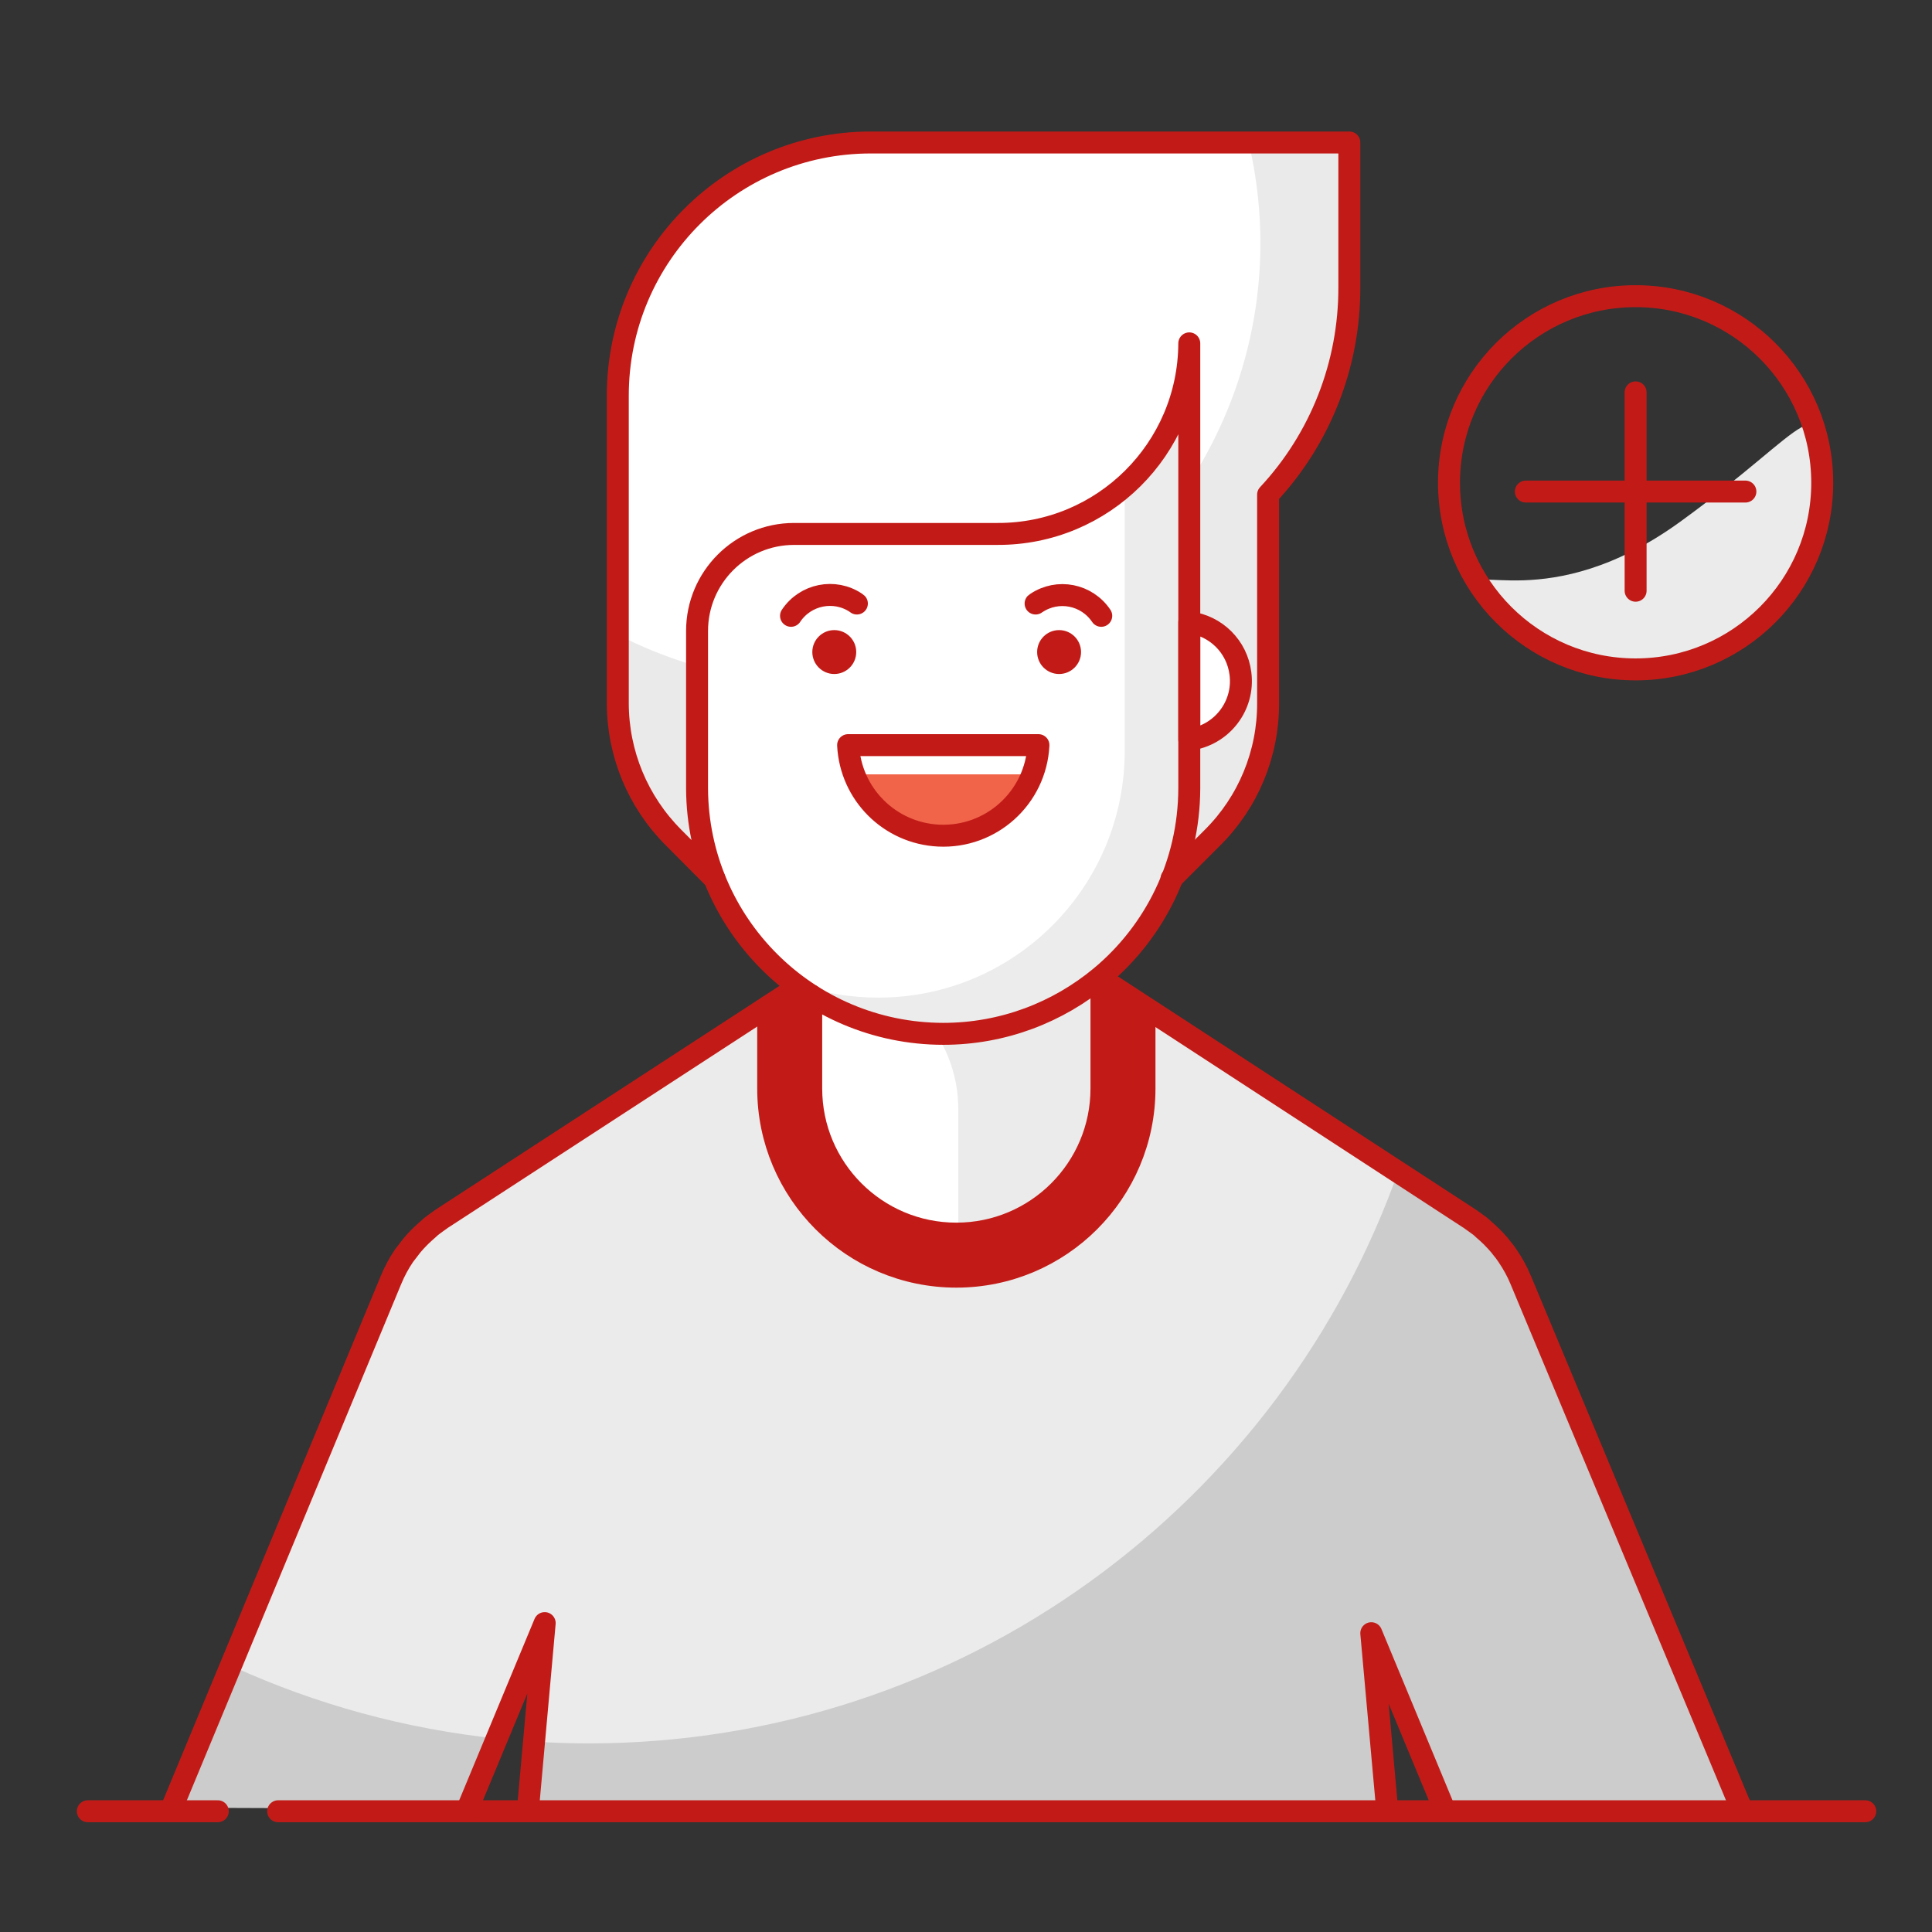 <?xml version="1.0" encoding="UTF-8"?>
<svg width="88px" height="88px" viewBox="0 0 88 88" version="1.1" xmlns="http://www.w3.org/2000/svg" xmlns:xlink="http://www.w3.org/1999/xlink">
    <rect x="0" y="0" width="88" height="88" fill="#333333" stroke="none"/>
    <title>01_Basics/07_icons/05_illustrations_88x88/People/y01-man-plus</title>
    <g id="01_Basics/07_icons/05_illustrations_88x88/People/y01-man-plus" stroke="none" stroke-width="1" fill="none" fill-rule="evenodd">
        <polygon id="BG" fill-opacity="0" fill="#FFFFFF" points="0 88.001 88 88.001 88 0.001 0 0.001"></polygon>
        <g id="Illustration-88px_People-y01-man" transform="translate(4, 6.49)">
            <g id="color_26_" transform="translate(3.97, 0)" fill-rule="nonzero">
                <path d="M29.01,38.06 L12.39,48.87 L12.39,48.87 C12.37,48.88 12.35,48.9 12.33,48.91 C12.26,48.96 12.19,49.01 12.12,49.06 C12.02,49.13 11.93,49.2 11.84,49.27 C11.8,49.31 11.76,49.34 11.72,49.38 C11.61,49.48 11.5,49.57 11.39,49.68 C11.37,49.7 11.35,49.73 11.32,49.75 C11.2,49.87 11.09,49.99 10.98,50.12 C10.96,50.15 10.94,50.18 10.92,50.2 C10.82,50.33 10.72,50.46 10.62,50.59 C10.39,50.93 10.19,51.3 10.03,51.69 C10.03,51.69 10.03,51.69 10.03,51.69 L0,75.85 L13.47,75.9 L17.03,67.33 L16.27,75.79 L55.4,75.79 L54.68,67.79 L58,75.79 L71.42,75.64 L61.48,51.71 C61.48,51.71 61.48,51.71 61.48,51.71 C61.32,51.32 61.12,50.96 60.89,50.62 C60.8,50.48 60.7,50.35 60.59,50.22 C60.57,50.19 60.55,50.17 60.53,50.14 C60.42,50.01 60.31,49.89 60.19,49.77 C60.17,49.75 60.15,49.72 60.12,49.7 C60.02,49.6 59.91,49.5 59.79,49.4 C59.75,49.36 59.71,49.32 59.67,49.29 C59.58,49.21 59.48,49.15 59.39,49.08 C59.32,49.03 59.25,48.98 59.18,48.93 C59.16,48.92 59.14,48.9 59.12,48.89 L59.12,48.89 L42.5,38.06" id="Path" fill="#CCCCCC"></path>
                <path d="M42.5,38.06 L29,38.06 L12.39,48.87 L12.39,48.87 C12.37,48.88 12.35,48.9 12.33,48.91 C12.26,48.96 12.19,49.01 12.12,49.06 C12.02,49.13 11.93,49.2 11.84,49.27 C11.8,49.31 11.76,49.34 11.72,49.38 C11.61,49.48 11.5,49.57 11.39,49.68 C11.37,49.7 11.35,49.73 11.32,49.75 C11.2,49.87 11.09,49.99 10.98,50.12 C10.96,50.15 10.94,50.18 10.92,50.2 C10.82,50.33 10.72,50.46 10.62,50.59 C10.39,50.93 10.19,51.3 10.03,51.69 C10.03,51.69 10.03,51.69 10.03,51.69 L2.66,69.43 C6.42,71.14 10.5,72.27 14.78,72.71 L17.02,67.32 L16.52,72.85 C17.28,72.89 18.05,72.92 18.82,72.92 C35.91,72.92 50.44,61.96 55.78,46.69 L42.5,38.06 Z" id="Path" fill="#EBEBEB"></path>
                <path d="M27.2,39.23 L27.2,42.97 C27.2,47.7 31.04,51.54 35.77,51.54 C40.5,51.54 44.34,47.7 44.34,42.97 L44.34,39.16 L41.63,37.5 C41.63,37.5 34.29,40.36 29.59,37.13 C28.24,38.34 27.2,39.23 27.2,39.23 Z" id="Path" fill="#C21B17"></path>
                <path d="M29.16,36.86 L29.16,42.97 C29.16,46.62 32.12,49.58 35.77,49.58 L35.77,49.58 C39.42,49.58 42.38,46.62 42.38,42.97 L42.38,36.86 C40.28,37.8 34.7,40.24 29.16,36.86 Z" id="Path" fill="#EBEBEB"></path>
                <path d="M31.3,37.89 C30.59,37.63 29.88,37.29 29.16,36.86 L29.16,42.97 C29.16,46.59 32.07,49.53 35.68,49.58 L35.68,44.04 C35.68,41.27 33.9,38.84 31.3,37.89 Z" id="Path" fill="#FFFFFF"></path>
                <path d="M24.57,33.53 L22.71,31.66 C21.08,30.04 20.17,27.83 20.17,25.53 L20.17,11.53 C20.17,5.16 25.33,-1.77635684e-15 31.7,-1.77635684e-15 L53.5,-1.77635684e-15 L53.5,6.6 C53.51,10.1 52.18,13.48 49.8,16.04 L49.8,25.53 C49.81,27.83 48.9,30.03 47.27,31.66 L45.39,33.53 L24.57,33.53 L24.57,33.53 Z" id="Path" fill="#FFFFFF"></path>
                <path d="M49.8,0.01 L48.91,0.01 C51.43,10.81 44.72,21.6 33.93,24.12 C29.29,25.2 24.41,24.6 20.17,22.42 L20.17,25.49 C20.17,27.79 21.08,29.99 22.71,31.62 L24.57,33.49 L45.39,33.49 L47.26,31.62 C48.89,30 49.8,27.79 49.79,25.49 L49.79,16.05 C52.18,13.49 53.5,10.11 53.49,6.61 L53.49,0.01 L49.8,0.01 Z" id="Path" fill="#EAEAEA"></path>
                <circle id="Oval" fill="#FFFFFF" cx="46.33" cy="24.53" r="2.49"></circle>
                <path d="M46.33,9.15 L46.33,29.42 C46.33,35.61 41.31,40.63 35.12,40.64 L35.12,40.64 C28.93,40.64 23.9,35.62 23.9,29.42 L23.9,29.42 L23.9,29.42 L23.9,22.24 C23.9,19.8 25.87,17.83 28.31,17.82 L28.31,17.82 L37.56,17.82 C42.36,17.86 46.29,13.99 46.32,9.19 C46.33,9.18 46.33,9.16 46.33,9.15 L46.33,9.15 Z" id="Path" fill="#ECECEC"></path>
                <path d="M43.26,27.72 L43.26,15.8 C41.68,17.14 39.68,17.87 37.6,17.87 L28.35,17.87 C25.91,17.86 23.92,19.83 23.91,22.27 C23.91,22.28 23.91,22.28 23.91,22.29 L23.91,22.29 L23.91,29.43 C23.91,32.92 25.54,36.21 28.32,38.32 C29.51,38.74 30.76,38.95 32.02,38.95 L32.02,38.95 C38.22,38.96 43.25,33.93 43.26,27.73 L43.26,27.73 L43.26,27.72 Z" id="Path" fill="#FFFFFF"></path>
                <path d="M30.9,28.78 C31.85,31.05 34.46,32.11 36.73,31.16 C37.8,30.71 38.66,29.85 39.11,28.78 L30.9,28.78 Z" id="Path" fill="#F1644A"></path>
                <circle id="Oval" fill="#C21B17" cx="30.03" cy="23.21" r="1"></circle>
                <circle id="Oval" fill="#C21B17" cx="40.27" cy="23.21" r="1"></circle>
            </g>
            <g id="stroke_24_">
                <path d="M46.17,38 L46.17,43.09 C46.17,46.74 43.21,49.7 39.56,49.7 L39.56,49.7 C35.91,49.7 32.95,46.74 32.95,43.09 L32.95,38.85" id="Path" stroke="#C21B17" stroke-linecap="round" stroke-linejoin="round"></path>
                <path d="M75.32,75.9 L65.27,51.82 C65.27,51.82 65.27,51.82 65.27,51.82 C65.11,51.43 64.91,51.07 64.68,50.73 C64.59,50.59 64.49,50.46 64.38,50.33 C64.36,50.3 64.34,50.28 64.32,50.25 C64.21,50.12 64.1,50 63.98,49.88 C63.96,49.86 63.94,49.83 63.91,49.81 C63.81,49.71 63.7,49.61 63.58,49.51 C63.54,49.47 63.5,49.43 63.46,49.4 C63.37,49.32 63.27,49.26 63.18,49.19 C63.11,49.14 63.04,49.09 62.97,49.04 C62.95,49.03 62.93,49.01 62.91,49 L62.91,49 L46.29,38.17 M59.18,75.9 L58.46,67.9 L61.78,75.9 M17.25,76.01 L20.81,67.44 L20.05,75.9 M32.26,38.52 L16.17,48.99 L16.17,48.99 C16.15,49 16.13,49.02 16.11,49.03 C16.04,49.08 15.97,49.13 15.9,49.18 C15.8,49.25 15.71,49.32 15.62,49.39 C15.58,49.43 15.54,49.46 15.5,49.5 C15.39,49.6 15.28,49.69 15.17,49.8 C15.15,49.82 15.13,49.85 15.1,49.87 C14.98,49.99 14.87,50.11 14.76,50.24 C14.74,50.27 14.72,50.3 14.7,50.32 C14.6,50.45 14.5,50.58 14.4,50.71 C14.17,51.05 13.97,51.42 13.81,51.81 C13.81,51.81 13.81,51.81 13.81,51.81 L3.78,75.97" id="Shape" stroke="#C21B17" stroke-linecap="round" stroke-linejoin="round"></path>
                <path d="M48.13,39.72 L48.13,43.09 C48.13,47.82 44.29,51.66 39.56,51.66 C34.83,51.66 30.99,47.82 30.99,43.09 L30.99,39.35" id="Path" stroke="#C21B17" stroke-linecap="round" stroke-linejoin="round"></path>
                <path d="M32.03,21.56 C32.68,20.58 34.01,20.31 34.99,20.97 C35,20.98 35.02,20.99 35.03,21" id="Path" stroke="#C21B17" stroke-linecap="round" stroke-linejoin="round"></path>
                <path d="M46.16,21.56 C45.5,20.58 44.18,20.32 43.2,20.98 C43.19,20.99 43.18,20.99 43.17,21" id="Path" stroke="#C21B17" stroke-linecap="round" stroke-linejoin="round"></path>
                <path d="M43.3,27.45 C43.18,29.85 41.14,31.69 38.75,31.57 C36.52,31.46 34.74,29.68 34.63,27.45 L43.3,27.45 Z" id="Path" stroke="#C21B17" stroke-linecap="round" stroke-linejoin="round"></path>
                <path d="M50.17,27.2 C51.64,27.01 52.69,25.67 52.5,24.19 C52.35,22.97 51.39,22.01 50.17,21.86 L50.17,27.2 Z" id="Path" stroke="#C21B17" stroke-linecap="round" stroke-linejoin="round"></path>
                <path d="M46.14,38 C44.19,39.62 41.69,40.6 38.96,40.6 L38.96,40.6 C32.79,40.59 27.78,35.6 27.75,29.43 L27.75,22.25 C27.75,19.81 29.73,17.83 32.17,17.83 L32.17,17.83 L41.43,17.83 C46.24,17.85 50.15,13.96 50.17,9.15 C50.17,9.15 50.17,9.15 50.17,9.15 L50.17,9.15 L50.17,29.42 C50.16,32.87 48.6,35.95 46.14,38" id="Path" stroke="#C21B17" stroke-linecap="round" stroke-linejoin="round"></path>
                <path d="M49.36,33.53 L51.23,31.66 C52.86,30.04 53.77,27.83 53.76,25.53 L53.76,16.04 C56.15,13.48 57.47,10.1 57.46,6.6 L57.46,0 L35.67,0 C29.3,0 24.14,5.16 24.14,11.53 L24.14,25.53 C24.14,27.83 25.05,30.03 26.68,31.66 L28.54,33.53" id="Path" stroke="#C21B17" stroke-linecap="round" stroke-linejoin="round"></path>
                <path d="M70.5,24 C75.194,24 79,20.194 79,15.5 C79,10.806 78.557,12.906 72.534,17.273 C66.511,21.639 62.567,18.991 63.533,20.371 C65.07,22.565 67.618,24 70.5,24 Z" id="Oval" fill="#EBEBEB" fill-rule="nonzero"></path>
                <circle id="Oval" stroke="#C21B17" stroke-linecap="round" stroke-linejoin="round" cx="70.5" cy="15.5" r="8.5"></circle>
                <line x1="0" y1="76.01" x2="5.92" y2="76.01" id="Path" stroke="#C21B17" stroke-linecap="round" stroke-linejoin="round"></line>
                <line x1="8.67" y1="76.01" x2="80.96" y2="76.01" id="Path" stroke="#C21B17" stroke-linecap="round" stroke-linejoin="round"></line>
                <line x1="70.5" y1="11.382" x2="70.5" y2="20.417" id="Path-2" stroke="#C21B17" stroke-linecap="round" stroke-linejoin="round"></line>
                <line x1="75.5" y1="15.9" x2="65.5" y2="15.9" id="Path-2" stroke="#C21B17" stroke-linecap="round" stroke-linejoin="round"></line>
            </g>
        </g>
    </g>
</svg>